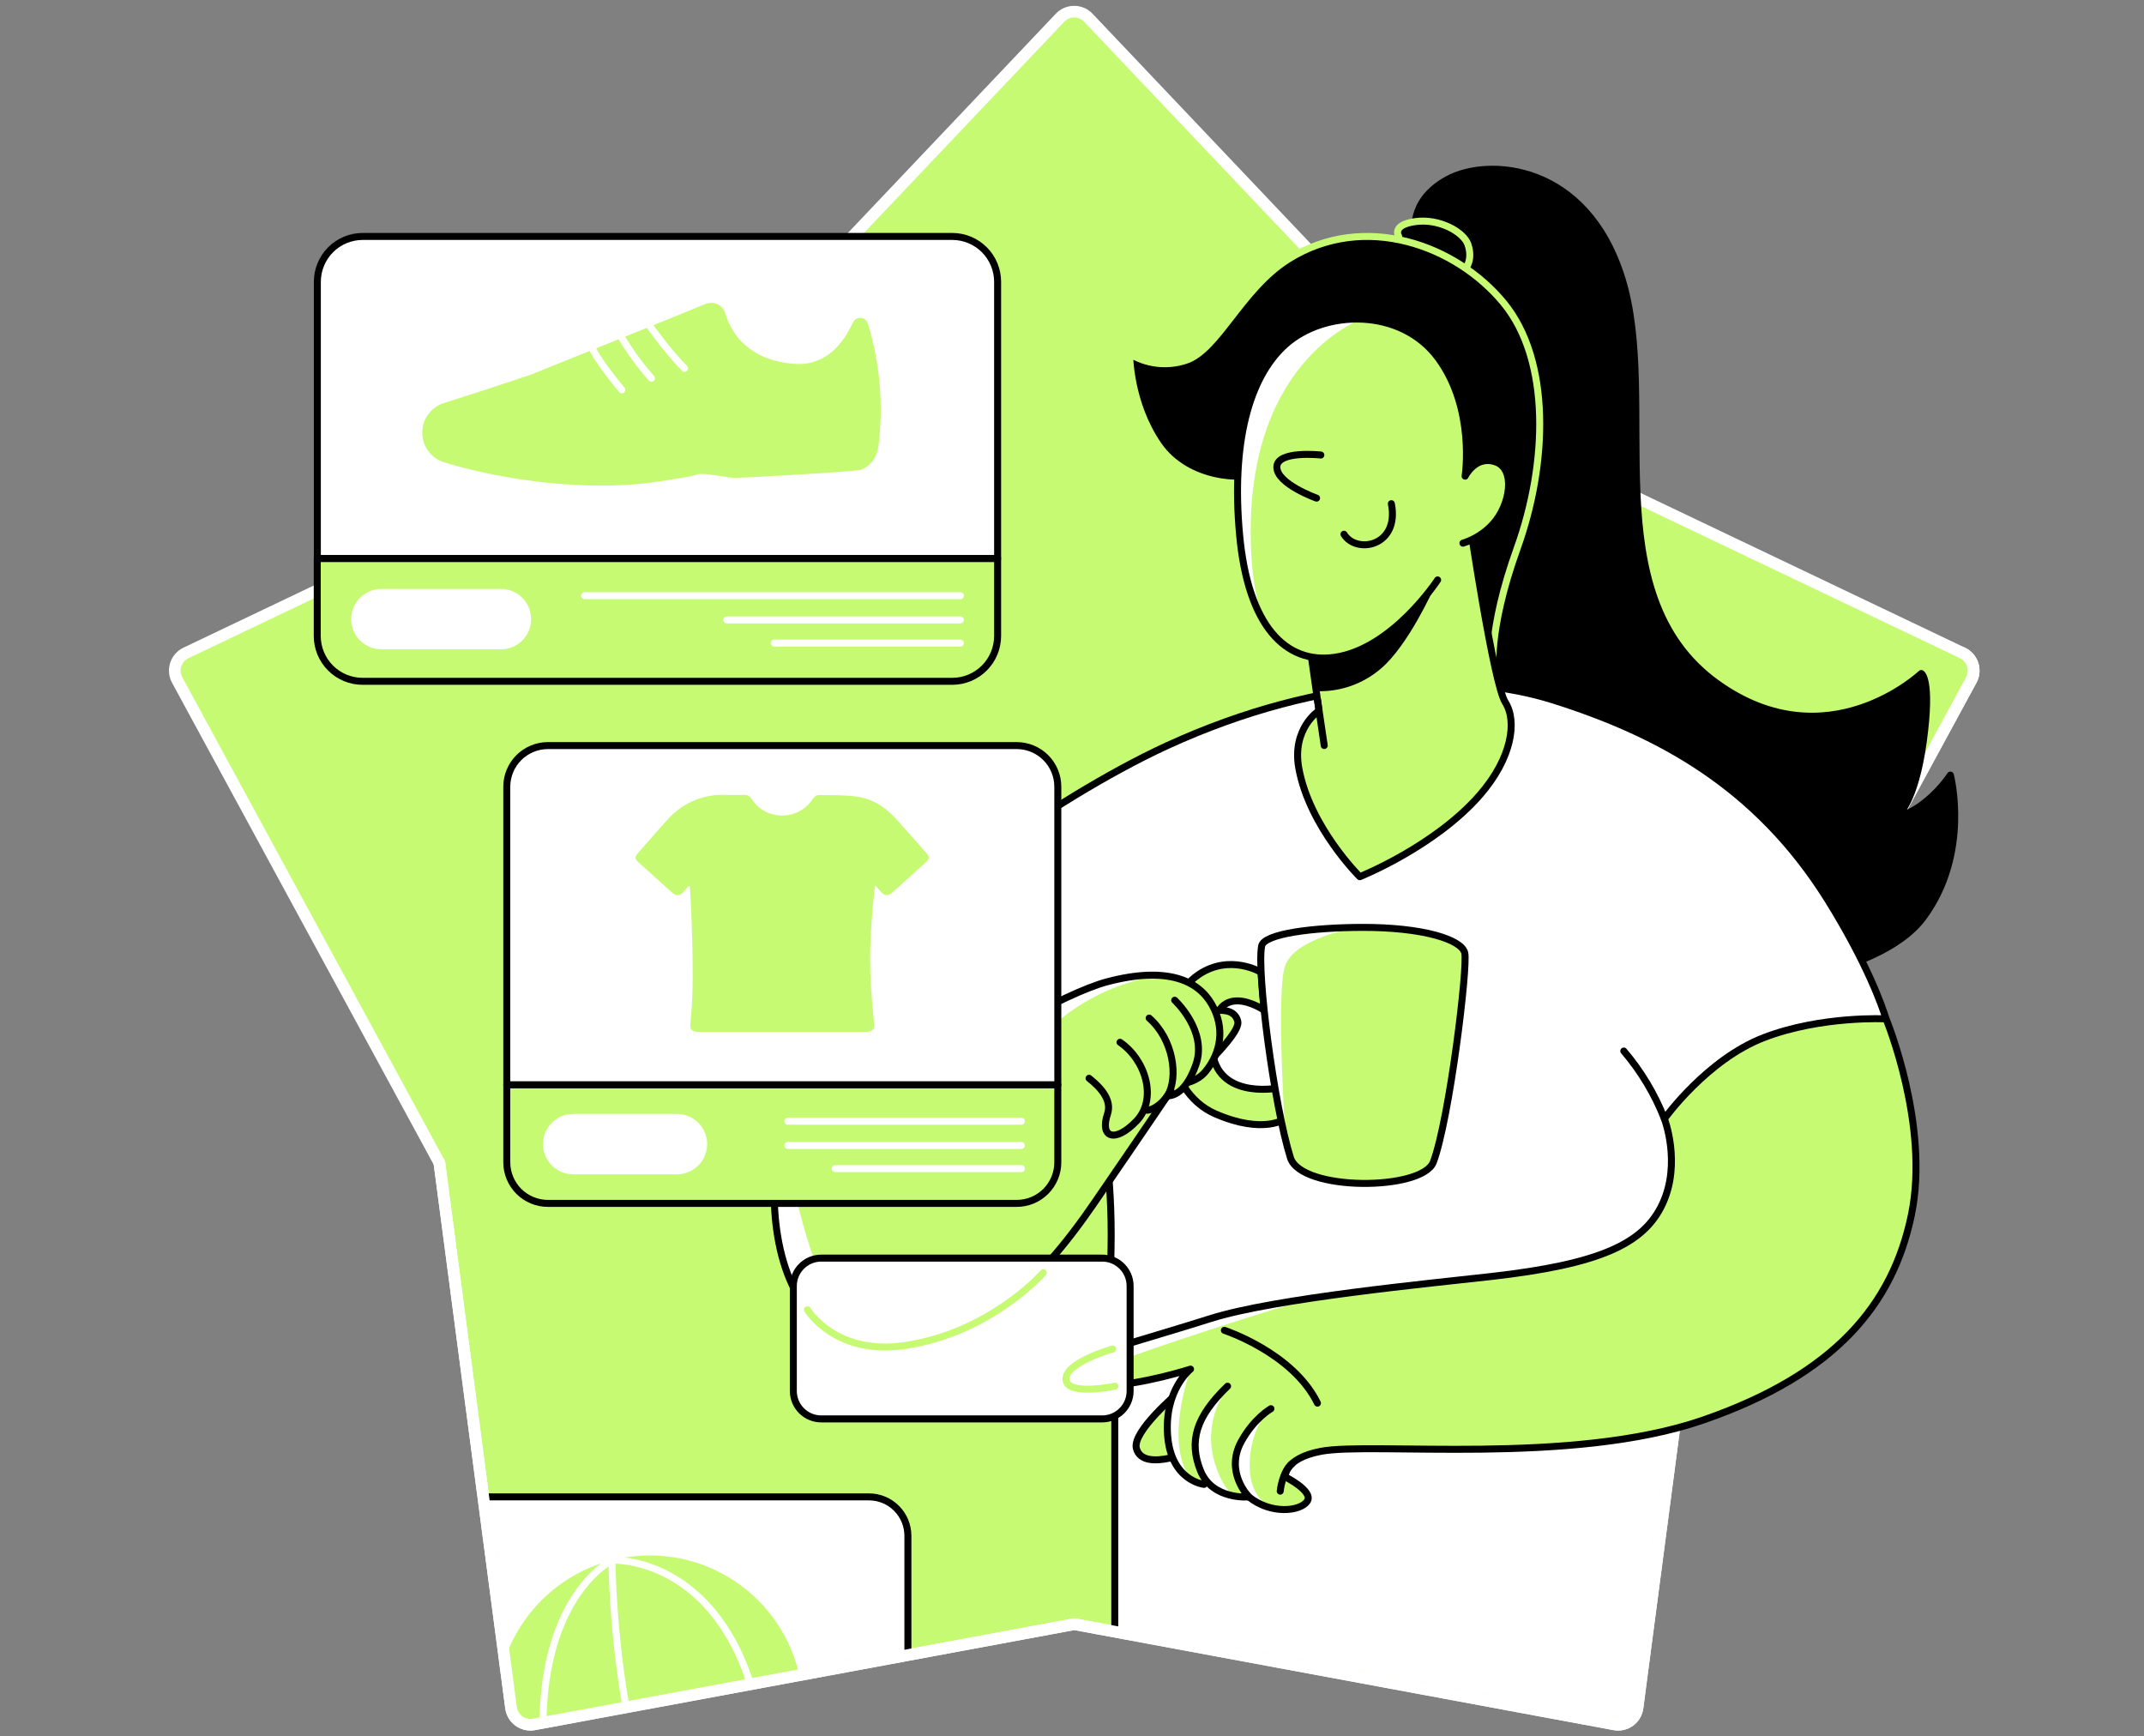 <svg width="368" height="298" viewBox="0 0 368 298" fill="none" xmlns="http://www.w3.org/2000/svg">
<rect x="0" y="0" width="368" height="298" fill="#808080" stroke="none"/>
<path d="M338.368 116.694L315.907 158.047L297.152 192.589L293.656 199.039L293.366 199.571L281.064 293.074C281.005 293.527 280.855 293.962 280.622 294.354C280.39 294.747 280.08 295.087 279.711 295.356C279.342 295.624 278.923 295.815 278.478 295.916C278.034 296.017 277.573 296.027 277.124 295.944L193.58 280.444L184.386 278.741L91.655 295.944C91.207 296.027 90.746 296.017 90.301 295.915C89.857 295.814 89.437 295.623 89.068 295.355C88.7 295.086 88.389 294.746 88.156 294.354C87.923 293.962 87.772 293.527 87.712 293.074L75.414 199.571L30.404 116.694C30.188 116.293 30.055 115.853 30.014 115.399C29.973 114.945 30.024 114.487 30.165 114.054C30.306 113.621 30.533 113.22 30.833 112.877C31.134 112.534 31.5 112.256 31.911 112.059L117.039 71.469L181.939 3.051C182.252 2.719 182.629 2.455 183.048 2.274C183.467 2.093 183.918 2 184.374 2C184.83 2 185.281 2.093 185.7 2.274C186.119 2.455 186.496 2.719 186.809 3.051L251.72 71.469L336.851 112.059C337.263 112.255 337.631 112.532 337.933 112.875C338.234 113.217 338.463 113.617 338.605 114.051C338.747 114.485 338.799 114.943 338.759 115.397C338.718 115.851 338.585 116.293 338.368 116.694V116.694Z" fill="#C7FA73" stroke="white" stroke-width="2" stroke-linecap="round" stroke-linejoin="round"/>
<mask id="mask0_9248_748" style="mask-type:alpha" maskUnits="userSpaceOnUse" x="30" y="2" width="309" height="294">
<path d="M338.368 116.694L315.907 158.047L297.152 192.589L293.656 199.039L293.366 199.571L281.064 293.074C281.005 293.527 280.855 293.962 280.622 294.354C280.39 294.747 280.08 295.087 279.711 295.356C279.342 295.624 278.923 295.815 278.478 295.916C278.034 296.017 277.573 296.027 277.124 295.944L193.58 280.444L184.386 278.741L91.655 295.944C91.207 296.027 90.746 296.017 90.301 295.915C89.857 295.814 89.437 295.623 89.068 295.355C88.7 295.086 88.389 294.746 88.156 294.354C87.923 293.962 87.772 293.527 87.712 293.074L75.414 199.571L30.404 116.694C30.188 116.293 30.055 115.853 30.014 115.399C29.973 114.945 30.024 114.487 30.165 114.054C30.306 113.621 30.533 113.22 30.833 112.877C31.134 112.534 31.5 112.256 31.911 112.059L117.039 71.469L181.939 3.051C182.252 2.719 182.629 2.455 183.048 2.274C183.467 2.093 183.918 2 184.374 2C184.83 2 185.281 2.093 185.7 2.274C186.119 2.455 186.496 2.719 186.809 3.051L251.72 71.469L336.851 112.059C337.263 112.255 337.631 112.532 337.933 112.875C338.234 113.217 338.463 113.617 338.605 114.051C338.747 114.485 338.799 114.943 338.759 115.397C338.718 115.851 338.585 116.293 338.368 116.694V116.694Z" fill="#C4C4C4"/>
</mask>
<g mask="url(#mask0_9248_748)">
<path d="M191.343 227.95V282.345C191.343 282.345 285.682 297.727 285.682 299.475C285.682 301.223 292.653 220.469 292.653 220.469" fill="white"/>
<path d="M191.343 227.95V282.345C191.343 282.345 285.682 297.727 285.682 299.475C285.682 301.223 292.653 220.469 292.653 220.469" stroke="black" stroke-width="1.2" stroke-linecap="round" stroke-linejoin="round"/>
<path d="M75.948 256.896H149.151C150.923 256.896 152.622 257.599 153.875 258.852C155.128 260.105 155.832 261.804 155.832 263.576V299.479H75.948V256.896Z" fill="white" stroke="black" stroke-width="1.2" stroke-linecap="round" stroke-linejoin="round"/>
<path d="M111.536 319.524C126.055 319.524 137.825 307.754 137.825 293.235C137.825 278.716 126.055 266.946 111.536 266.946C97.017 266.946 85.248 278.716 85.248 293.235C85.248 307.754 97.017 319.524 111.536 319.524Z" fill="#C7FA73"/>
<path d="M115.885 319.163C105.048 299.496 105.048 267.774 105.048 267.774C105.048 267.774 93.302 273.501 93.193 296.014C93.136 307.955 95.888 314.012 98.443 317.198" stroke="white" stroke-width="1.2" stroke-linecap="round" stroke-linejoin="round"/>
<path d="M105.048 267.757C105.048 267.757 116.724 267.149 124.75 280.021C132.777 292.893 131.393 310.473 131.393 310.473" stroke="white" stroke-width="1.2" stroke-linecap="round" stroke-linejoin="round"/>
</g>
<path d="M75.414 199.57L87.712 293.074C87.772 293.526 87.923 293.961 88.156 294.353C88.389 294.745 88.7 295.086 89.068 295.354C89.437 295.623 89.857 295.813 90.301 295.915C90.746 296.016 91.207 296.026 91.655 295.944L184.386 278.741L193.58 280.443L277.124 295.944C277.573 296.027 278.034 296.017 278.478 295.916C278.923 295.815 279.342 295.624 279.711 295.356C280.08 295.087 280.39 294.746 280.622 294.354C280.855 293.962 281.005 293.526 281.064 293.074L293.366 199.57L293.656 199.039L297.152 192.589L315.907 158.047L338.368 116.694C338.585 116.293 338.718 115.851 338.759 115.397C338.799 114.942 338.747 114.484 338.605 114.051C338.463 113.617 338.234 113.217 337.933 112.874C337.631 112.532 337.263 112.254 336.851 112.059" stroke="white" stroke-width="2" stroke-linecap="round" stroke-linejoin="round"/>
<path d="M242.981 40.366C242.981 40.366 241.53 34.556 248.501 30.776C255.471 26.997 272.202 28.064 278.355 47.697C285.025 68.979 273.22 101.809 294.681 117.264C313.604 130.898 329.772 115.589 329.772 115.589C329.772 115.589 331.58 116.463 330.122 127.21C328.664 137.956 325.672 140.05 325.672 140.05C325.672 140.05 327.591 139.994 330.454 137.669C332.117 136.344 333.571 134.777 334.768 133.02C334.768 133.02 338.264 146.384 330.122 157.421C321.98 168.457 294.681 169.912 294.681 169.912C294.681 169.912 253.14 132.73 247.039 111.814C240.939 90.898 242.981 40.366 242.981 40.366Z" fill="black" stroke="black" stroke-width="1.2" stroke-linecap="round" stroke-linejoin="round"/>
<path d="M240.076 40.58C240.076 40.58 238.765 38.605 242.921 38.031C247.078 37.458 251.234 39.832 251.961 41.957C252.856 44.575 251.57 46.054 251.57 46.054" fill="black"/>
<path d="M240.076 40.58C240.076 40.58 238.765 38.605 242.921 38.031C247.078 37.458 251.234 39.832 251.961 41.957C252.856 44.575 251.57 46.054 251.57 46.054" stroke="#C7FA73" stroke-width="1.2" stroke-linecap="round" stroke-linejoin="round"/>
<path d="M256.342 115.6C256.342 115.6 255.181 108.63 260.411 94.104C265.641 79.579 266.221 61.862 258.086 51.983C249.951 42.103 234.265 36.297 221.194 44.432C213.025 49.515 208.994 60.117 203.474 61.862C201.888 62.379 200.208 62.543 198.552 62.342C196.896 62.141 195.304 61.58 193.888 60.698C193.888 60.698 193.804 69.116 198.824 76.387C203.617 83.326 213.787 84.057 218.433 81.732C223.079 79.408 256.342 115.6 256.342 115.6Z" fill="black" stroke="#C7FA73" stroke-width="1.2" stroke-linecap="round" stroke-linejoin="round"/>
<path d="M293.359 214.372L293.649 199.049L294.107 194.624L297.152 192.599L323.721 174.872C323.721 174.872 321.931 168.44 315.894 158.057C315.247 156.935 314.544 155.771 313.796 154.561C301.494 134.792 284.508 125.776 266.497 120.109C251.622 115.432 227.281 115.61 200.366 127.954C179.671 137.449 155.249 156.767 155.249 156.767L188.952 191.998C188.952 191.998 190.983 201.003 190.7 214.372C190.448 225.936 190.553 223.587 191.224 234.969" fill="white"/>
<path d="M293.359 214.372L293.649 199.049L294.107 194.624L297.152 192.599L323.721 174.872C323.721 174.872 321.931 168.44 315.894 158.057C315.247 156.935 314.544 155.771 313.796 154.561C301.494 134.792 284.508 125.776 266.497 120.109C251.622 115.432 227.281 115.61 200.366 127.954C179.671 137.449 155.249 156.767 155.249 156.767L188.952 191.998C188.952 191.998 190.983 201.003 190.7 214.372C190.448 225.936 190.553 223.587 191.224 234.969" stroke="black" stroke-width="1.2" stroke-linecap="round" stroke-linejoin="round"/>
<path d="M252.276 89.748C252.276 89.748 256.341 117.344 258.376 120.54C260.411 123.735 259.568 130.038 254.02 136.421C246.273 145.329 233.395 150.461 233.395 150.461C233.395 150.461 224.781 141.934 222.935 131.87C221.677 124.993 226.396 121.969 226.396 121.969L224.382 107.748" fill="#C7FA73"/>
<path d="M252.276 89.748C252.276 89.748 256.341 117.344 258.376 120.54C260.411 123.735 259.568 130.038 254.02 136.421C246.273 145.329 233.395 150.461 233.395 150.461C233.395 150.461 224.781 141.934 222.935 131.87C221.677 124.993 226.396 121.969 226.396 121.969L224.382 107.748" stroke="black" stroke-width="1.2" stroke-linecap="round" stroke-linejoin="round"/>
<path d="M216.454 166.86C216.454 166.86 211.147 163.64 205.767 167.237C198.101 172.365 199.475 187.226 208.634 191.177C216.954 194.763 220.614 192.002 220.614 192.002L219.16 186.758C219.16 186.758 208.008 188.855 208.008 179.067C208.008 167.22 216.978 173.365 216.978 173.365L216.454 166.86Z" fill="#C7FA73" stroke="black" stroke-width="1.2" stroke-linecap="round" stroke-linejoin="round"/>
<path d="M246.756 99.529C246.756 99.529 238.998 111.436 229.014 112.814C220.729 113.96 214.22 107.535 212.769 91.811C211.318 76.086 214.339 64.781 220.614 59.142C227.294 53.139 240.432 52.734 246.857 61.446C253.283 70.157 251.472 81.722 251.472 81.722C251.472 81.722 253.244 78.079 256.715 79.275C260.187 80.47 259.246 86.675 256.233 89.961C254.837 91.478 253.067 92.601 251.101 93.219" fill="#C7FA73"/>
<path d="M234.545 54.392C234.545 54.392 213.955 60.904 214.682 92.926C214.947 104.613 218.024 108.99 218.024 108.99C218.024 108.99 213.84 105.351 212.826 91.514C211.812 77.678 213.911 70.356 216.624 64.389C220.906 59.267 223.589 56.653 226.931 55.709C230.273 54.765 234.545 54.392 234.545 54.392Z" fill="white"/>
<path d="M246.756 99.529C246.756 99.529 238.998 111.436 229.014 112.814C220.729 113.96 214.22 107.535 212.769 91.811C211.318 76.086 214.339 64.781 220.614 59.142C227.294 53.139 240.432 52.734 246.857 61.446C253.283 70.157 251.472 81.722 251.472 81.722C251.472 81.722 253.244 78.079 256.715 79.275C260.187 80.47 259.246 86.675 256.233 89.961C254.837 91.478 253.067 92.601 251.101 93.219" stroke="black" stroke-width="1.2" stroke-linecap="round" stroke-linejoin="round"/>
<path d="M226.134 120.103L227.294 127.947" stroke="black" stroke-width="1.2" stroke-linecap="round" stroke-linejoin="round"/>
<path d="M230.679 91.685C232.832 95.181 240.264 93.72 238.814 86.441Z" fill="#C7FA73"/>
<path d="M230.679 91.685C232.832 95.181 240.264 93.72 238.814 86.441" stroke="black" stroke-width="1.2" stroke-linecap="round" stroke-linejoin="round"/>
<path d="M202.166 239.06C202.166 239.06 194.293 245.681 195.049 248.568C196.213 253.005 205.767 248.568 205.767 248.568" fill="#C7FA73"/>
<path d="M202.166 239.06C202.166 239.06 194.293 245.681 195.049 248.568C196.213 253.005 205.767 248.568 205.767 248.568" stroke="black" stroke-width="1.2" stroke-linecap="round" stroke-linejoin="round"/>
<path d="M226.714 78.09C226.714 78.09 219.16 77.258 219.16 80.163C219.16 83.068 225.977 85.487 225.977 85.487" fill="#C7FA73"/>
<path d="M226.714 78.09C226.714 78.09 219.16 77.258 219.16 80.163C219.16 83.068 225.977 85.487 225.977 85.487" stroke="black" stroke-width="1.2" stroke-linecap="round" stroke-linejoin="round"/>
<path d="M285.682 191.998C285.682 191.998 292.947 181.829 302.812 178.053C312.677 174.278 323.728 174.858 323.728 174.858C323.728 174.858 331.275 193.103 328.077 208.499C324.878 223.895 315.013 235.861 292.353 243.706C269.692 251.55 235.451 247.404 226.704 249.079C220.313 250.302 220.604 253.473 220.604 253.473C220.604 253.473 225.526 255.92 224.372 257.647C223.219 259.374 218.132 259.972 214.357 256.896C212.105 255.06 209.214 247.869 212.7 243.51C216.185 239.151 212.448 240.51 212.448 240.51L206.669 254.749C206.669 254.749 200.988 254.165 200.408 246.324C199.828 238.483 204.344 234.969 204.344 234.969C204.344 234.969 196.213 237.609 189.239 237.899C182.265 238.189 181.859 235.284 184.387 233.833C186.914 232.383 196.793 229.764 207.83 226.279C218.866 222.793 245.749 220.231 255.922 219.077C274.643 216.955 282.197 213.484 285.392 206.527C288.588 199.57 285.682 191.998 285.682 191.998Z" fill="#C7FA73"/>
<path d="M193.888 232.959C193.972 232.669 219.757 224.052 225.976 222.661C233.248 221.039 189.144 228.313 189.144 228.313L193.888 232.959Z" fill="white"/>
<path d="M204.344 234.97C199.6 249.324 204.543 253.991 204.543 253.991C204.543 253.991 201.096 253.466 200.383 247.408C199.67 241.35 204.344 234.97 204.344 234.97Z" fill="white"/>
<path d="M217.489 242.248C217.489 242.248 214.258 245.912 214.514 252.075C214.769 258.238 219.16 258.99 219.16 258.99C219.16 258.99 213.451 259.472 212.385 253.48C211.318 247.488 217.489 242.248 217.489 242.248Z" fill="white"/>
<path d="M285.682 191.998C285.682 191.998 292.947 181.829 302.812 178.053C312.677 174.278 323.728 174.858 323.728 174.858C323.728 174.858 331.275 193.103 328.077 208.499C324.878 223.895 315.013 235.861 292.353 243.706C269.692 251.55 235.451 247.404 226.704 249.079C220.313 250.302 220.604 253.473 220.604 253.473C220.604 253.473 225.526 255.92 224.372 257.647C223.219 259.374 218.132 259.972 214.357 256.896C212.105 255.06 209.214 247.869 212.7 243.51C216.185 239.151 212.448 240.51 212.448 240.51L206.669 254.749C206.669 254.749 200.988 254.165 200.408 246.324C199.828 238.483 204.344 234.969 204.344 234.969C204.344 234.969 196.213 237.609 189.239 237.899C182.265 238.189 181.859 235.284 184.387 233.833C186.914 232.383 196.793 229.764 207.83 226.279C218.866 222.793 245.749 220.231 255.922 219.077C274.643 216.955 282.197 213.484 285.392 206.527C288.588 199.57 285.682 191.998 285.682 191.998Z" stroke="black" stroke-width="1.2" stroke-linecap="round" stroke-linejoin="round"/>
<path d="M285.682 191.999C284.019 187.766 281.663 183.839 278.711 180.379Z" fill="white"/>
<path d="M285.682 191.999C284.019 187.766 281.663 183.839 278.711 180.379" stroke="black" stroke-width="1.2" stroke-linecap="round" stroke-linejoin="round"/>
<path d="M210.7 237.899C205.201 243.185 204.057 247.422 206.05 252.39C208.102 257.497 214.367 256.899 214.367 256.899C214.367 256.899 210.172 252.704 213.038 247.422C215.227 243.405 218.142 241.762 218.142 241.762" fill="#C7FA73"/>
<path d="M210.154 239.06C210.154 239.06 206.41 244.038 208.508 251.078C209.819 255.459 211.93 256.93 211.93 256.93C211.93 256.93 205.711 255.434 205.767 248.579C205.83 240.804 210.154 239.06 210.154 239.06Z" fill="white"/>
<path d="M210.7 237.899C205.201 243.185 204.057 247.422 206.05 252.39C208.102 257.497 214.367 256.899 214.367 256.899C214.367 256.899 210.172 252.704 213.038 247.422C215.227 243.405 218.142 241.762 218.142 241.762" stroke="black" stroke-width="1.2" stroke-linecap="round" stroke-linejoin="round"/>
<path d="M205.767 174.17C205.767 174.17 211.64 171.831 212.458 175.299C213.018 177.676 203.306 186.206 203.306 186.206" fill="#C7FA73"/>
<path d="M205.767 174.17C205.767 174.17 211.64 171.831 212.458 175.299C213.018 177.676 203.306 186.206 203.306 186.206" stroke="black" stroke-width="1.2" stroke-linecap="round" stroke-linejoin="round"/>
<path d="M210.154 228.313C210.154 228.313 221.914 232.159 226.13 240.804" stroke="black" stroke-width="1.2" stroke-linecap="round" stroke-linejoin="round"/>
<path d="M132.885 204.783C132.885 215.239 136.381 230.653 151.763 230.929C167.145 231.205 178.199 220.469 187.77 206.528C197.342 192.586 201.698 186.101 201.698 186.101C201.698 186.101 205.054 186.192 206.941 183.868C209.563 180.641 210.315 176.432 207.99 172.366C205.665 168.301 200.408 165.78 190.112 168.472C182.467 170.464 166.145 180.382 166.145 180.382L132.885 204.783Z" fill="#C7FA73"/>
<path d="M136.165 203.155C138.839 216.418 143.356 224.829 143.356 224.829C143.356 224.829 138.514 232.391 138.591 230.933C138.668 229.475 131.409 205.885 132.534 203.155C133.66 200.425 136.165 203.155 136.165 203.155Z" fill="white"/>
<path d="M177.909 178.876C186.938 168.57 198.961 167.451 198.961 167.451C194.893 167.748 190.866 168.451 186.938 169.549C180.233 171.374 177.167 174.17 177.167 174.17L177.909 178.876Z" fill="white"/>
<path d="M132.885 204.783C132.885 215.239 136.381 230.653 151.763 230.929C167.145 231.205 178.199 220.469 187.77 206.528C197.342 192.586 201.698 186.101 201.698 186.101C201.698 186.101 205.054 186.192 206.941 183.868C209.563 180.641 210.315 176.432 207.99 172.366C205.665 168.301 200.408 165.78 190.112 168.472C182.467 170.464 166.145 180.382 166.145 180.382L132.885 204.783Z" stroke="black" stroke-width="1.2" stroke-linecap="round" stroke-linejoin="round"/>
<path d="M189.183 215.917H140.961C138.314 215.917 136.168 218.063 136.168 220.71V238.72C136.168 241.367 138.314 243.513 140.961 243.513H189.183C191.83 243.513 193.975 241.367 193.975 238.72V220.71C193.975 218.063 191.83 215.917 189.183 215.917Z" fill="white" stroke="black" stroke-width="1.2" stroke-linecap="round" stroke-linejoin="round"/>
<path d="M181.565 135.016V186.188H86.985V135.016C86.987 133.144 87.731 131.349 89.055 130.026C90.379 128.703 92.174 127.959 94.046 127.958H174.507C176.379 127.959 178.173 128.703 179.497 130.026C180.82 131.35 181.564 133.144 181.565 135.016V135.016Z" fill="white" stroke="black" stroke-width="1.2" stroke-linecap="round" stroke-linejoin="round"/>
<path d="M171.232 48.368V95.863H54.47V48.368C54.47 47.345 54.671 46.333 55.062 45.388C55.453 44.443 56.026 43.584 56.749 42.861C57.472 42.137 58.331 41.563 59.275 41.172C60.22 40.781 61.233 40.579 62.255 40.579H163.461C165.523 40.584 167.5 41.406 168.957 42.867C170.414 44.327 171.232 46.305 171.232 48.368V48.368Z" fill="white" stroke="black" stroke-width="1.2" stroke-linecap="round" stroke-linejoin="round"/>
<path d="M216.548 162.357C215.699 166.874 218.646 189.59 221.488 198.683C223.309 204.493 244.173 204.395 246.032 199.42C248.805 192.002 251.975 165.86 251.409 163.532C250.843 161.203 244.145 159.134 233.807 159.158C225.375 159.176 216.947 160.239 216.548 162.357Z" fill="#C7FA73"/>
<path d="M233.804 159.158C232.234 159.158 222.355 161.063 220.614 165.64C218.873 170.216 220.761 197.225 220.761 197.225C220.761 197.225 215.8 174.718 216.171 167.237C216.541 159.756 216.768 161.07 219.74 160.476C222.711 159.882 233.804 159.158 233.804 159.158Z" fill="white"/>
<path d="M216.548 162.357C215.699 166.874 218.646 189.59 221.488 198.683C223.309 204.493 244.173 204.395 246.032 199.42C248.805 192.002 251.975 165.86 251.409 163.532C250.843 161.203 244.145 159.134 233.807 159.158C225.375 159.176 216.947 160.239 216.548 162.357Z" stroke="black" stroke-width="1.2" stroke-linecap="round" stroke-linejoin="round"/>
<path d="M197.241 174.723C201.397 178.372 202.299 184.861 200.408 188.042C200.408 188.042 203.24 188.51 205.271 182.7C207.302 176.89 201.625 171.66 201.625 171.66" fill="#C7FA73"/>
<path d="M197.241 174.723C201.397 178.372 202.299 184.861 200.408 188.042C200.408 188.042 203.24 188.51 205.271 182.7C207.302 176.89 201.625 171.66 201.625 171.66" stroke="black" stroke-width="1.2" stroke-linecap="round" stroke-linejoin="round"/>
<path d="M200.985 187.185C200.985 187.185 199.209 190.299 196.937 190.544Z" fill="#C7FA73"/>
<path d="M200.985 187.185C200.985 187.185 199.209 190.299 196.937 190.544" stroke="black" stroke-width="1.2" stroke-linecap="round" stroke-linejoin="round"/>
<path d="M192.241 178.875C196.692 181.927 198.684 188.646 195.038 192.425C191.392 196.204 188.725 195.274 190.095 191.177C190.892 188.793 188.952 186.66 186.928 185.052" fill="#C7FA73"/>
<path d="M192.241 178.875C196.692 181.927 198.684 188.646 195.038 192.425C191.392 196.204 188.725 195.274 190.095 191.177C190.892 188.793 188.952 186.66 186.928 185.052" stroke="black" stroke-width="1.2" stroke-linecap="round" stroke-linejoin="round"/>
<path d="M181.565 186.188V199.473C181.565 200.399 181.383 201.317 181.028 202.173C180.673 203.029 180.153 203.807 179.498 204.462C178.842 205.117 178.064 205.637 177.208 205.991C176.352 206.346 175.434 206.528 174.507 206.527H94.046C93.12 206.528 92.202 206.346 91.345 205.991C90.489 205.637 89.71 205.118 89.055 204.463C88.399 203.807 87.879 203.03 87.523 202.173C87.168 201.317 86.985 200.4 86.985 199.473V186.188H181.565Z" fill="#C7FA73" stroke="black" stroke-width="1.2" stroke-linecap="round" stroke-linejoin="round"/>
<path d="M171.232 95.862V109.147C171.23 111.211 170.408 113.19 168.948 114.65C167.487 116.109 165.507 116.928 163.443 116.928H62.238C60.174 116.928 58.194 116.109 56.734 114.649C55.274 113.19 54.454 111.211 54.453 109.147V95.862H171.232Z" fill="#C7FA73" stroke="black" stroke-width="1.2" stroke-linecap="round" stroke-linejoin="round"/>
<path d="M164.838 102.239H100.35" stroke="white" stroke-width="1.2" stroke-linecap="round" stroke-linejoin="round"/>
<path d="M164.837 106.396H124.75" stroke="white" stroke-width="1.2" stroke-linecap="round" stroke-linejoin="round"/>
<path d="M164.837 110.37H132.885" stroke="white" stroke-width="1.2" stroke-linecap="round" stroke-linejoin="round"/>
<path d="M175.308 192.422H135.221" stroke="white" stroke-width="1.2" stroke-linecap="round" stroke-linejoin="round"/>
<path d="M175.308 196.578H135.221" stroke="white" stroke-width="1.2" stroke-linecap="round" stroke-linejoin="round"/>
<path d="M175.308 200.557H143.355" stroke="white" stroke-width="1.2" stroke-linecap="round" stroke-linejoin="round"/>
<path d="M85.981 101.075H65.454C62.593 101.075 60.273 103.395 60.273 106.256C60.273 109.117 62.593 111.437 65.454 111.437H85.981C88.843 111.437 91.162 109.117 91.162 106.256C91.162 103.395 88.843 101.075 85.981 101.075Z" fill="white"/>
<path d="M116.193 191.177H98.378C95.516 191.177 93.197 193.496 93.197 196.358C93.197 199.219 95.516 201.538 98.378 201.538H116.193C119.054 201.538 121.373 199.219 121.373 196.358C121.373 193.496 119.054 191.177 116.193 191.177Z" fill="white"/>
<path d="M190.959 231.52C190.959 231.52 182.796 233.834 182.967 236.739C183.138 239.644 191.357 237.899 191.357 237.899" stroke="#C7FA73" stroke-width="1.2" stroke-linecap="round" stroke-linejoin="round"/>
<path d="M138.591 224.779C138.591 224.779 143.342 232.669 155.249 230.932C170.001 228.782 179.059 218.438 179.059 218.438" stroke="#C7FA73" stroke-width="1.2" stroke-linecap="round" stroke-linejoin="round"/>
<path d="M118.182 152.09L117.266 153.111C116.696 153.744 116.057 153.81 115.427 153.251C113.442 151.472 111.461 149.685 109.484 147.888C108.96 147.409 108.957 147.035 109.432 146.49C111.155 144.528 112.851 142.543 114.623 140.617C115.854 139.227 117.379 138.129 119.087 137.403C120.796 136.678 122.645 136.342 124.499 136.422C125.548 136.446 126.597 136.443 127.645 136.422C127.924 136.398 128.204 136.455 128.451 136.585C128.699 136.715 128.905 136.913 129.044 137.156C131.438 140.903 137.028 140.896 139.465 137.156C139.668 136.852 140.108 136.457 140.433 136.457C142.664 136.474 144.922 136.404 147.11 136.719C149.876 137.117 152.057 138.617 153.826 140.564C155.595 142.511 157.322 144.508 159.07 146.486C159.559 147.042 159.538 147.413 158.968 147.93C157.032 149.692 155.088 151.449 153.137 153.202C152.466 153.799 151.833 153.754 151.246 153.1L150.197 151.936C150.089 152.88 149.987 153.639 149.918 154.401C149.162 162.672 149.138 166.961 149.998 175.229C150.022 175.481 150.043 175.732 150.047 175.988C150.047 176.648 149.697 177.008 148.998 177.071C148.722 177.096 148.439 177.092 148.159 177.092H120.297C120.042 177.092 119.783 177.092 119.528 177.071C118.804 177.005 118.434 176.645 118.479 175.984C118.521 175.184 118.605 174.387 118.675 173.59C119.22 167.531 118.598 154.551 118.413 152.135L118.182 152.09Z" fill="#C7FA73"/>
<path d="M147.771 80.631C149.652 79.865 150.592 78.313 150.826 76.237C151.632 69.373 151.026 62.418 149.047 55.797C148.809 55.003 148.386 54.601 147.75 54.559C147.051 54.514 146.621 54.835 146.264 55.608C144.254 59.946 140.922 62.809 136.353 62.449C128.53 61.834 125.555 57.349 124.467 53.709C124.36 53.379 124.186 53.075 123.955 52.816C123.725 52.556 123.443 52.347 123.128 52.202C122.812 52.057 122.471 51.979 122.123 51.972C121.776 51.966 121.432 52.031 121.111 52.164C112.931 55.513 91.194 64.274 91.068 64.316C88.425 65.179 85.793 66.064 83.153 66.938C80.811 67.707 78.458 68.441 76.113 69.196C75.069 69.545 74.159 70.209 73.507 71.096C72.855 71.983 72.494 73.05 72.473 74.15C72.452 75.251 72.772 76.331 73.389 77.242C74.007 78.153 74.891 78.851 75.92 79.24C76.116 79.313 89.205 83.655 105.006 83.319C111.298 83.183 115.396 82.211 118.018 81.851C118.571 81.76 119.116 81.623 119.647 81.442C120.898 81.054 124.726 81.984 126.02 82.012C127.477 82.037 147.037 80.928 147.771 80.631Z" fill="#C7FA73"/>
<path d="M110.903 55.083C110.903 55.083 114.399 60.117 117.49 63.214" stroke="white" stroke-width="1.2" stroke-linecap="round" stroke-linejoin="round"/>
<path d="M106.723 57.988C108.207 60.448 109.911 62.768 111.813 64.921" stroke="white" stroke-width="1.2" stroke-linecap="round" stroke-linejoin="round"/>
<path d="M101.426 59.156C102.007 61.289 106.722 66.903 106.722 66.903" stroke="white" stroke-width="1.2" stroke-linecap="round" stroke-linejoin="round"/>
<path d="M225.117 112.95L226.001 118.617C230.032 118.757 233.968 117.373 237.024 114.74C241.718 110.769 246.029 101.106 246.029 101.106C246.029 101.106 237.219 109.916 233.612 111.465C230.004 113.013 225.117 112.95 225.117 112.95Z" fill="black"/>
<path d="M219.74 255.91C219.74 255.91 220.037 252.638 221.778 251.184" stroke="black" stroke-width="1.2" stroke-linecap="round" stroke-linejoin="round"/>
</svg>
